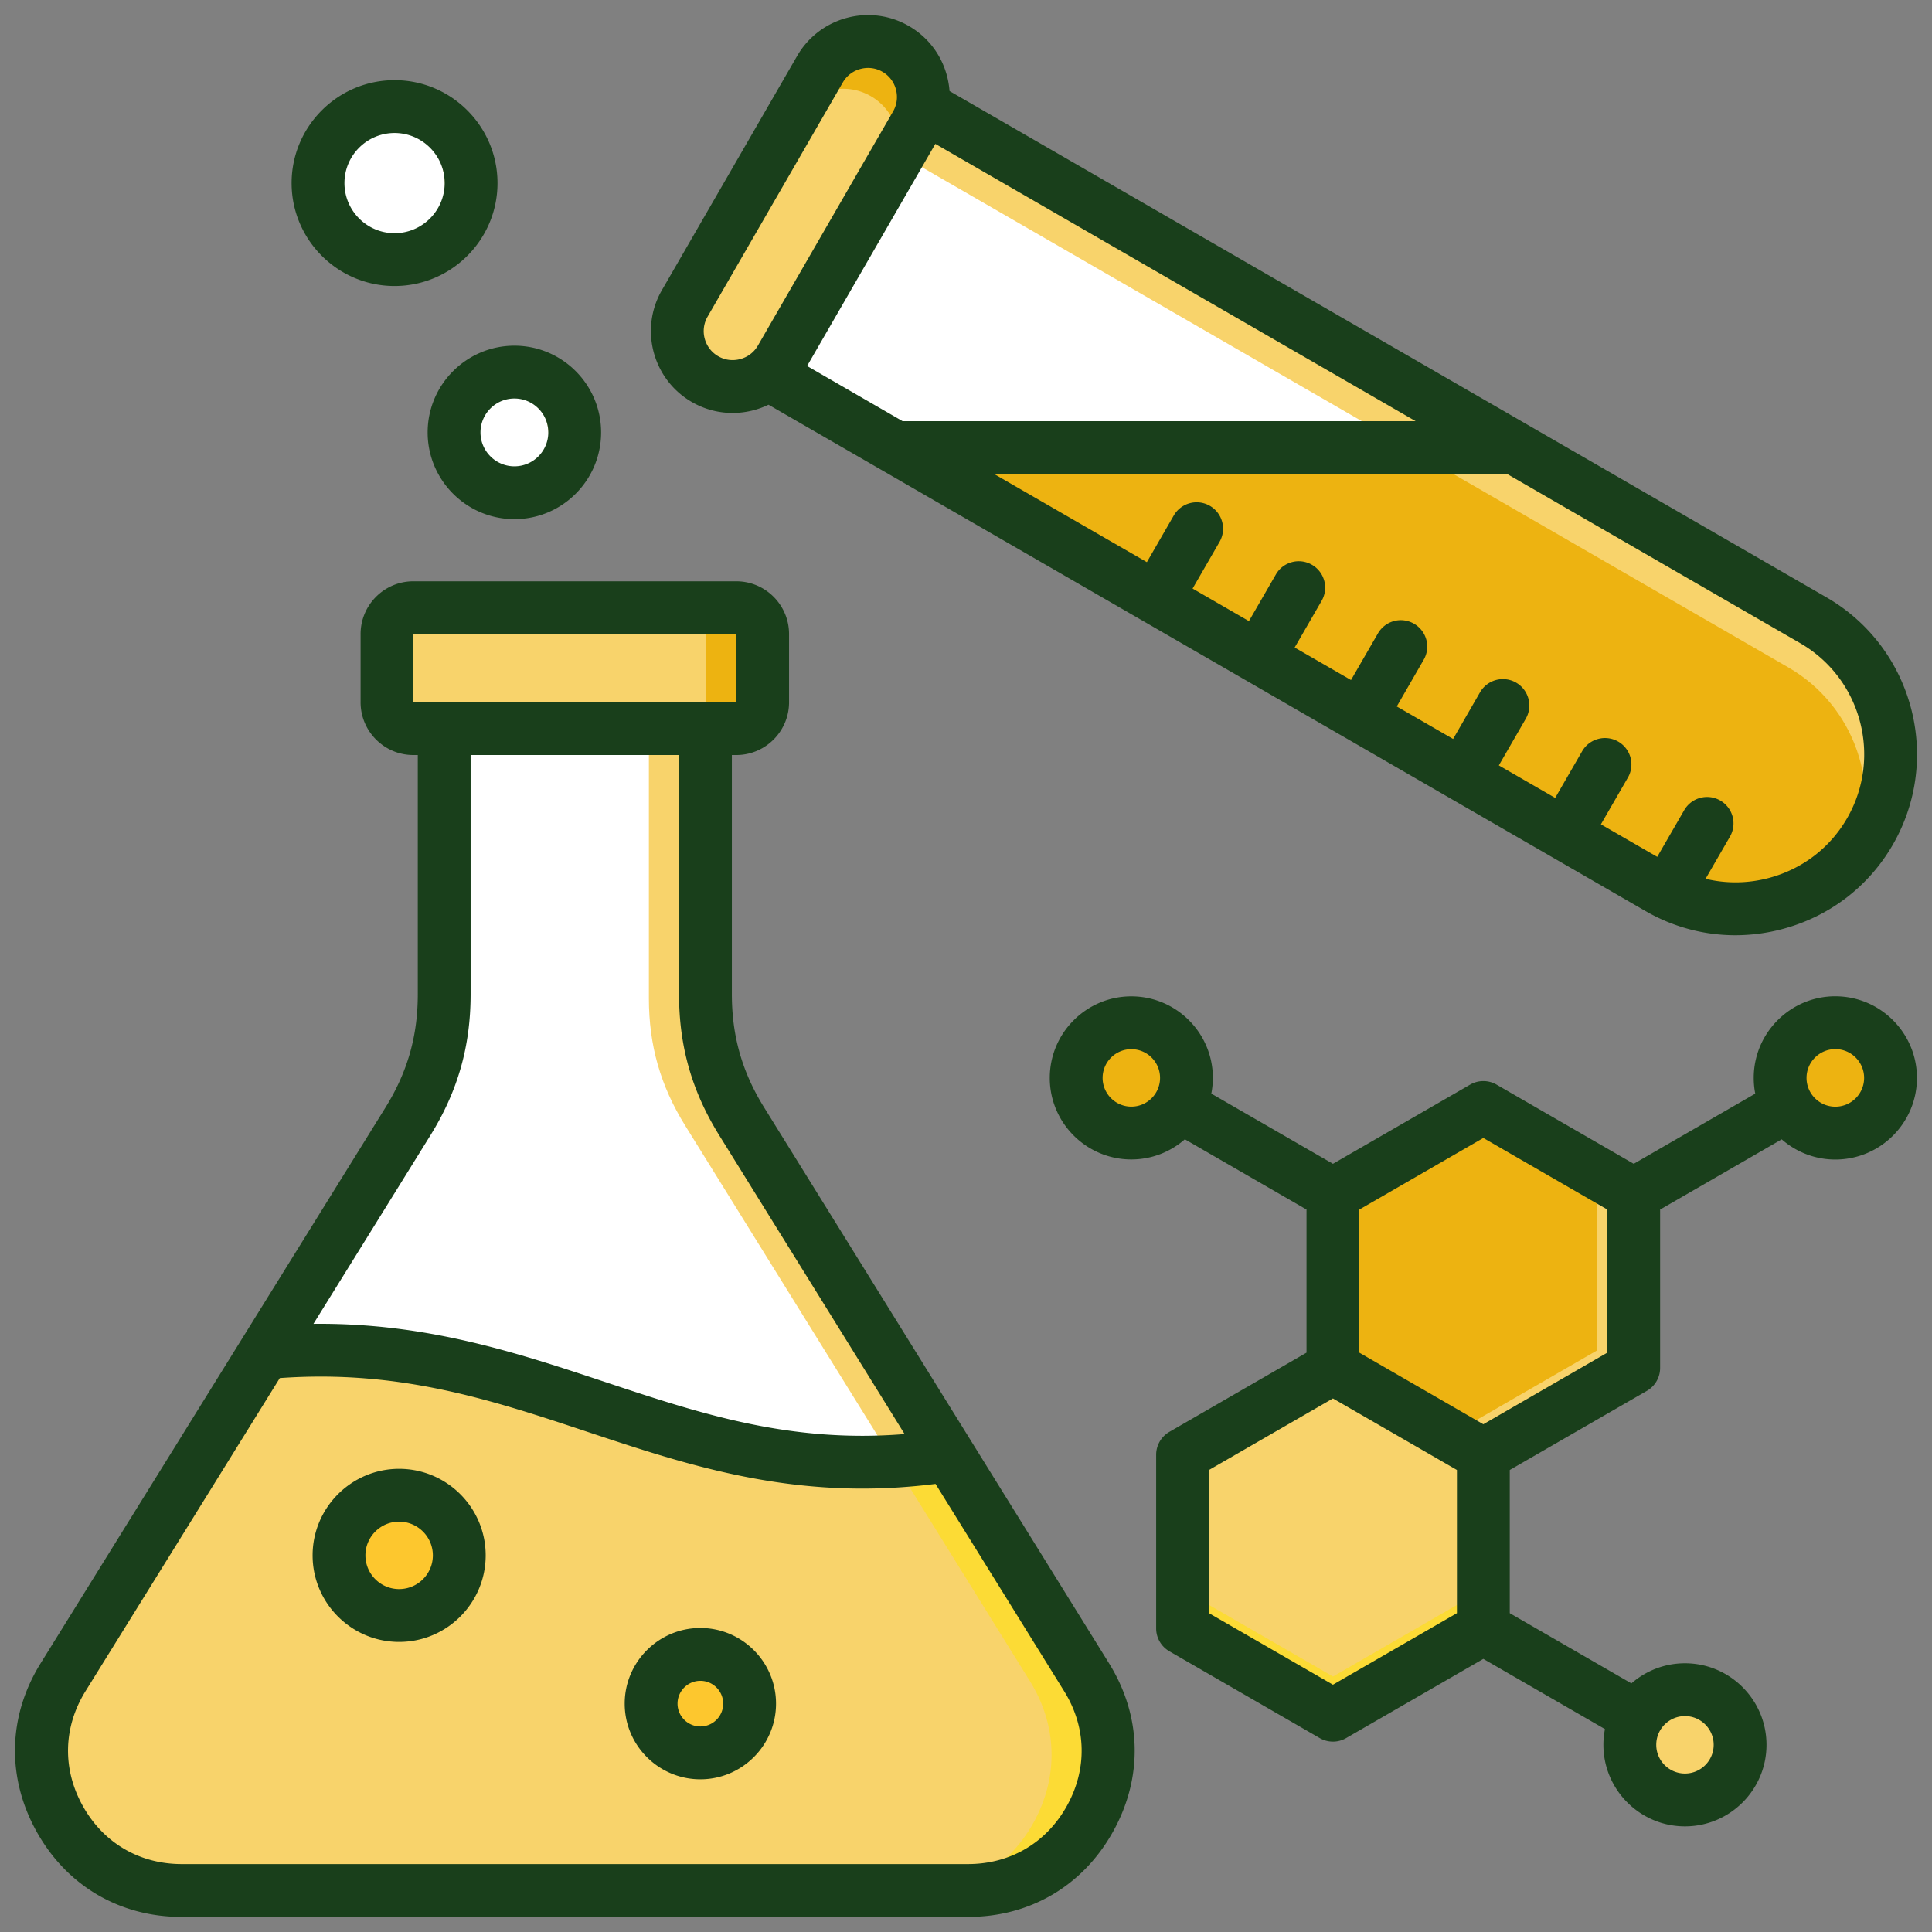 <svg xmlns="http://www.w3.org/2000/svg" xmlns:xlink="http://www.w3.org/1999/xlink" width="512" height="512" x="0" y="0" viewBox="0 0 512 512" style="enable-background:new 0 0 512 512" xml:space="preserve" class=""><rect x="0" y="0" width="512" height="512" fill="#808080" stroke="none"/><g><g fill-rule="evenodd"><path fill="#f8d36b" d="m232.24 22.094-40.989 70.995 248.318 143.366c19.523 11.272 44.719 4.521 55.992-15.003 11.272-19.524 4.522-44.719-15.003-55.992z" opacity="1" data-original="#cee7ff" class=""></path><path fill="#ffffff" d="m225.64 33.525-34.389 59.564 248.318 143.366c17.578 10.149 39.754 5.685 52.226-9.556 6.963-18.421-.258-39.858-17.837-50.007z" opacity="1" data-original="#e3f1ff" class=""></path><path fill="#edb311" d="m217.31 19.42-35.84 62.076c-4.039 6.996-1.62 16.025 5.376 20.065 6.997 4.039 16.025 1.621 20.065-5.376l35.84-62.076c4.039-6.996 1.62-16.025-5.376-20.064-6.997-4.04-16.025-1.621-20.065 5.376z" opacity="1" data-original="#a0cdfa" class=""></path><path fill="#f8d36b" d="m210.71 30.852-29.239 50.644c-4.039 6.996-1.62 16.025 5.376 20.064 6.997 4.04 16.026 1.621 20.065-5.376l29.239-50.644c4.039-6.997 1.62-16.026-5.376-20.064-6.997-4.04-16.025-1.621-20.065 5.376z" opacity="1" data-original="#b6dbff" class=""></path><path fill="#f8d36b" d="m237.331 119.693 202.238 116.762c19.523 11.272 44.72 4.521 55.992-15.003s4.521-44.719-15.003-55.992l-79.271-45.767z" opacity="1" data-original="#34f5de" class=""></path><path fill="#edb311" d="m237.331 119.693 202.238 116.762c17.578 10.149 39.754 5.685 52.226-9.555 6.964-18.421-.257-39.858-17.837-50.008l-99.071-57.199z" opacity="1" data-original="#78ffef" class=""></path><path fill="#f8d36b" d="M117.733 194.175h69.228v70.374c0 12.463 3.048 23.155 9.619 33.745l91.394 147.285c7.272 11.719 7.599 25.445.894 37.496-6.705 12.053-18.541 19.012-32.333 19.012H48.159c-13.792 0-25.627-6.959-32.333-19.012-6.705-12.052-6.379-25.778.894-37.496l91.394-147.285c6.571-10.59 9.619-21.282 9.619-33.745z" opacity="1" data-original="#cee7ff" class=""></path><path fill="#ffffff" d="M117.733 194.175h54.229v70.374c0 12.463 3.047 23.155 9.619 33.745l91.394 147.285c7.272 11.719 7.599 25.445.894 37.496-6.705 12.053-18.541 19.012-32.333 19.012H48.159c-13.792 0-25.627-6.959-32.333-19.012-6.705-12.052-6.379-25.778.894-37.496l91.394-147.285c6.571-10.59 9.619-21.282 9.619-33.745z" opacity="1" data-original="#e3f1ff" class=""></path><path fill="#fcdb35" d="m251.488 386.78 36.486 58.799c7.272 11.719 7.599 25.445.894 37.496-6.705 12.053-18.541 19.012-32.333 19.012H48.159c-13.792 0-25.627-6.959-32.333-19.012-6.705-12.052-6.379-25.778.894-37.496l53.355-85.984c72.45-6.745 109.16 38.428 181.413 27.184z" opacity="1" data-original="#fcdb35"></path><path fill="#f8d36b" d="M241.535 502.087H48.159c-13.792 0-25.627-6.959-32.333-19.012-6.705-12.052-6.379-25.778.894-37.496l53.355-85.984c67.599-6.294 104.088 32.604 167.359 28.709l35.54 57.274c7.272 11.719 7.599 25.445.894 37.496-6.705 12.053-18.541 19.012-32.333 19.012z" opacity="1" data-original="#ffeb87" class=""></path></g><rect width="99.553" height="32.038" x="102.57" y="162.137" fill="#edb311" rx="6.982" opacity="1" data-original="#a0cdfa" class=""></rect><rect width="84.553" height="32.038" x="102.57" y="162.137" fill="#f8d36b" rx="6.982" opacity="1" data-original="#b6dbff" class=""></rect><circle cx="185.613" cy="452.566" r="13.05" fill="#fdc72e" opacity="1" data-original="#fdc72e" class=""></circle><path fill="#f8d36b" fill-rule="evenodd" d="M136.329 131.666c8.803 0 15.984-7.18 15.984-15.984s-7.18-15.984-15.984-15.984-15.984 7.18-15.984 15.984 7.18 15.984 15.984 15.984z" opacity="1" data-original="#cee7ff" class=""></path><circle cx="104.572" cy="49.606" r="20.276" fill="#f8d36b" transform="rotate(-16.91 104.692 49.637)" opacity="1" data-original="#cee7ff" class=""></circle><path fill="#ffffff" fill-rule="evenodd" d="M132.878 131.292c-7.169-1.577-12.534-7.966-12.534-15.609s5.365-14.032 12.534-15.609c7.169 1.577 12.534 7.966 12.534 15.609s-5.365 14.032-12.534 15.609zM101.122 69.588c-9.555-1.638-16.826-9.96-16.826-19.982s7.271-18.344 16.826-19.982c9.554 1.638 16.826 9.96 16.826 19.982s-7.272 18.344-16.826 19.982z" opacity="1" data-original="#e3f1ff" class=""></path><circle cx="105.787" cy="413.276" r="15.938" fill="#fdc72e" transform="rotate(-13.18 105.936 413.62)" opacity="1" data-original="#fdc72e" class=""></circle><path fill="#f8d36b" fill-rule="evenodd" d="m353.256 363.602 39.851 23.009v46.016l-39.851 23.007-39.851-23.007v-46.016z" opacity="1" data-original="#ffeb87" class=""></path><path fill="#edb311" fill-rule="evenodd" d="m393.107 294.579 39.851 23.008v46.016l-39.851 23.008-39.851-23.008v-46.016z" opacity="1" data-original="#78ffef" class=""></path><circle cx="486.393" cy="286.736" r="14.629" fill="#f8d36b" transform="rotate(-80.8 486.489 286.77)" opacity="1" data-original="#34f5de" class=""></circle><path fill="#edb311" fill-rule="evenodd" d="M483.768 301.13c-6.827-1.237-12.004-7.211-12.004-14.394s5.177-13.157 12.004-14.394c6.827 1.237 12.004 7.211 12.004 14.394s-5.178 13.157-12.004 14.394z" opacity="1" data-original="#78ffef" class=""></path><path fill="#f8d36b" fill-rule="evenodd" d="m392.958 386.697-9.818-5.668 40-23.094v-46.188l9.817 5.668v46.188z" opacity="1" data-original="#34f5de" class=""></path><path fill="#fcdb35" fill-rule="evenodd" d="M393.256 432.541v-11.337l-40.001 23.094-39.999-23.094v11.337l40 23.093z" opacity="1" data-original="#fcdb35"></path><circle cx="299.821" cy="286.736" r="14.629" fill="#f8d36b" transform="rotate(-80.8 299.883 286.777)" opacity="1" data-original="#34f5de" class=""></circle><path fill="#edb311" fill-rule="evenodd" d="M297.195 301.13c-6.827-1.237-12.004-7.211-12.004-14.394s5.177-13.157 12.004-14.394c6.827 1.237 12.004 7.211 12.004 14.394s-5.178 13.157-12.004 14.394z" opacity="1" data-original="#78ffef" class=""></path><path fill="#fcdb35" fill-rule="evenodd" d="M446.542 478.107c8.057 0 14.629-6.572 14.629-14.629s-6.572-14.629-14.629-14.629-14.63 6.572-14.63 14.629 6.572 14.629 14.63 14.629z" opacity="1" data-original="#fcdb35"></path><path fill="#f8d36b" fill-rule="evenodd" d="M443.916 477.871c-6.827-1.237-12.004-7.211-12.004-14.394s5.177-13.157 12.004-14.394c6.827 1.237 12.005 7.211 12.005 14.394s-5.178 13.157-12.005 14.394z" opacity="1" data-original="#ffeb87" class=""></path><path fill-rule="evenodd" d="M486.382 293.281c-4.208 0-7.63-3.427-7.63-7.625s3.422-7.63 7.63-7.63 7.63 3.417 7.63 7.63-3.417 7.625-7.63 7.625zm-60.429 65.191L393.1 377.444l-32.858-18.972v-37.929l32.858-18.972 32.853 18.972zm20.582 96.314c4.198 0 7.606 3.408 7.606 7.606s-3.408 7.611-7.606 7.611-7.611-3.408-7.611-7.611 3.408-7.606 7.611-7.606zm-60.434-27.281v-37.943l-32.858-18.957-32.849 18.957v37.943l32.849 18.962zm-86.288-134.238c-4.198 0-7.611-3.422-7.611-7.611s3.413-7.611 7.611-7.611 7.611 3.408 7.611 7.611-3.422 7.611-7.611 7.611zm186.569-29.243c-11.92 0-21.627 9.703-21.627 21.632 0 1.417.135 2.82.405 4.169l-32.207 18.596-36.348-20.986a6.995 6.995 0 0 0-7.004 0l-36.358 20.986-32.232-18.605c.26-1.355.41-2.743.41-4.16 0-11.92-9.698-21.613-21.608-21.613s-21.613 9.693-21.613 21.613 9.703 21.608 21.613 21.608c5.427 0 10.392-2.02 14.19-5.34l32.236 18.62v37.929l-36.348 20.991a7.013 7.013 0 0 0-3.499 6.064v46.017c0 2.502 1.34 4.81 3.499 6.059l39.852 23.011a7.068 7.068 0 0 0 3.499.94c1.21 0 2.42-.318 3.499-.94l36.358-20.991 32.232 18.61a21.202 21.202 0 0 0-.41 4.16c0 11.91 9.689 21.613 21.613 21.613s21.608-9.703 21.608-21.613-9.689-21.608-21.608-21.608c-5.432 0-10.392 2.019-14.195 5.331l-32.236-18.61v-37.943l36.348-20.977a7.012 7.012 0 0 0 3.499-6.068v-41.973l32.222-18.61c3.808 3.33 8.782 5.35 14.209 5.35 11.93 0 21.632-9.707 21.632-21.627s-9.703-21.632-21.632-21.632zm-380.61 157.099c-4.921 0-8.932-4-8.932-8.931s4.011-8.936 8.932-8.936 8.941 4.01 8.941 8.936-4.01 8.931-8.941 8.931zm0-31.87c-12.643 0-22.929 10.291-22.929 22.938s10.286 22.934 22.929 22.934 22.939-10.291 22.939-22.934-10.291-22.938-22.939-22.938zm-1.21-354.008c7.322 0 13.279 5.958 13.279 13.274s-5.958 13.279-13.279 13.279-13.279-5.958-13.279-13.279 5.957-13.274 13.279-13.274zm0 40.551c15.038 0 27.281-12.233 27.281-27.276S119.6 21.243 104.562 21.243 77.28 33.481 77.28 48.52s12.243 27.276 27.282 27.276zm31.759 29.817c4.95 0 8.98 4.029 8.98 8.984s-4.03 8.985-8.98 8.985-8.989-4.03-8.989-8.985 4.029-8.984 8.989-8.984zm-22.992 8.984c0 12.672 10.31 22.982 22.992 22.982s22.977-10.31 22.977-22.982-10.305-22.982-22.977-22.982-22.992 10.31-22.992 22.982zm72.272 342.936c-3.33 0-6.049-2.719-6.049-6.049s2.719-6.049 6.049-6.049 6.049 2.709 6.049 6.049-2.709 6.049-6.049 6.049zm0-26.1c-11.048 0-20.051 8.989-20.051 20.051s9.004 20.051 20.051 20.051 20.051-9.004 20.051-20.051-8.989-20.051-20.051-20.051zm97.138 47.149c-5.447 9.799-15.01 15.419-26.216 15.419H48.153c-11.211 0-20.769-5.62-26.221-15.419-5.452-9.789-5.182-20.871.728-30.4l51.493-82.977c31.841-2.27 56.101 5.789 81.738 14.32 22.23 7.389 45.052 14.966 72.681 14.966 6.198 0 12.638-.39 19.357-1.239l34.083 54.929c5.919 9.529 6.179 20.61.728 30.4zM114.052 300.901l-30.983 49.931c29.923-.318 53.922 7.649 77.241 15.4 25.122 8.353 49 16.282 79.42 13.81l-49.106-79.14c-7.283-11.737-10.672-23.628-10.672-37.437v-63.374h-55.233v63.374c0 13.809-3.388 25.7-10.666 37.437zm-4.483-132.85 85.541-.019.019 18.056-85.57.019zm-.029 0v-6.999zm92.978 125.461c-5.847-9.409-8.566-18.957-8.566-30.048V200.09h1.176c7.712 0 13.978-6.276 13.978-13.983v-18.075c0-7.707-6.266-13.983-13.978-13.983h-85.589c-7.712 0-13.978 6.276-13.978 13.983v18.075c0 7.707 6.266 13.983 13.978 13.983h1.181v63.374c0 11.091-2.719 20.63-8.57 30.048L10.76 440.803c-8.666 13.968-9.057 30.221-1.06 44.59 7.992 14.368 22.013 22.611 38.454 22.611h208.37c16.446 0 30.458-8.242 38.449-22.611 8.001-14.369 7.611-30.622-1.06-44.59L202.52 293.512zm-14.995-209.6 35.837-62.077a7.637 7.637 0 0 1 4.671-3.567c2-.53 4.068-.265 5.827.752a7.61 7.61 0 0 1 3.572 4.675c.53 1.991.27 4.063-.752 5.827l-35.837 62.077a7.626 7.626 0 0 1-4.671 3.562c-2 .535-4.068.27-5.832-.752-3.678-2.116-4.94-6.83-2.815-10.498zm60.356-45.785-33.991 58.867 25.3 14.615h135.964L247.879 38.128zm241.609 178.741c-4.516 7.823-11.847 13.429-20.649 15.786-5.62 1.504-11.37 1.557-16.841.236l6.464-11.178a7.007 7.007 0 0 0-2.574-9.563 6.995 6.995 0 0 0-9.558 2.564l-7.143 12.363-14.927-8.618 7.138-12.368a6.986 6.986 0 0 0-2.559-9.563c-3.35-1.928-7.63-.786-9.558 2.564l-7.139 12.363-14.933-8.618 7.139-12.364a7.007 7.007 0 0 0-2.559-9.563 7.005 7.005 0 0 0-9.568 2.56l-7.129 12.368-14.932-8.618 7.129-12.368a6.984 6.984 0 0 0-2.56-9.558 6.988 6.988 0 0 0-9.558 2.56l-7.139 12.363-14.933-8.618 7.143-12.368c1.928-3.345.786-7.625-2.564-9.558s-7.63-.785-9.558 2.564l-7.143 12.363-14.928-8.623 7.138-12.364c1.933-3.345.781-7.63-2.559-9.563a7.007 7.007 0 0 0-9.568 2.564l-7.129 12.364-40.493-23.372h135.959l77.656 44.831c16.229 9.37 21.806 30.197 12.436 46.431zm-306.147-110.33c-10.358-5.982-13.92-19.27-7.938-29.629l35.842-62.072c5.977-10.358 19.266-13.92 29.619-7.939 5.008 2.887 8.589 7.567 10.088 13.173a22.82 22.82 0 0 1 .689 4.058l232.408 134.18c22.914 13.231 30.791 42.643 17.564 65.557-6.382 11.062-16.74 18.986-29.152 22.312a48.586 48.586 0 0 1-12.57 1.668c-8.3 0-16.48-2.169-23.83-6.415L203.662 107.256a21.901 21.901 0 0 1-9.519 2.183c-3.673 0-7.404-.935-10.802-2.902z" fill="#193f1b" opacity="1" data-original="#000000" class=""></path></g></svg>